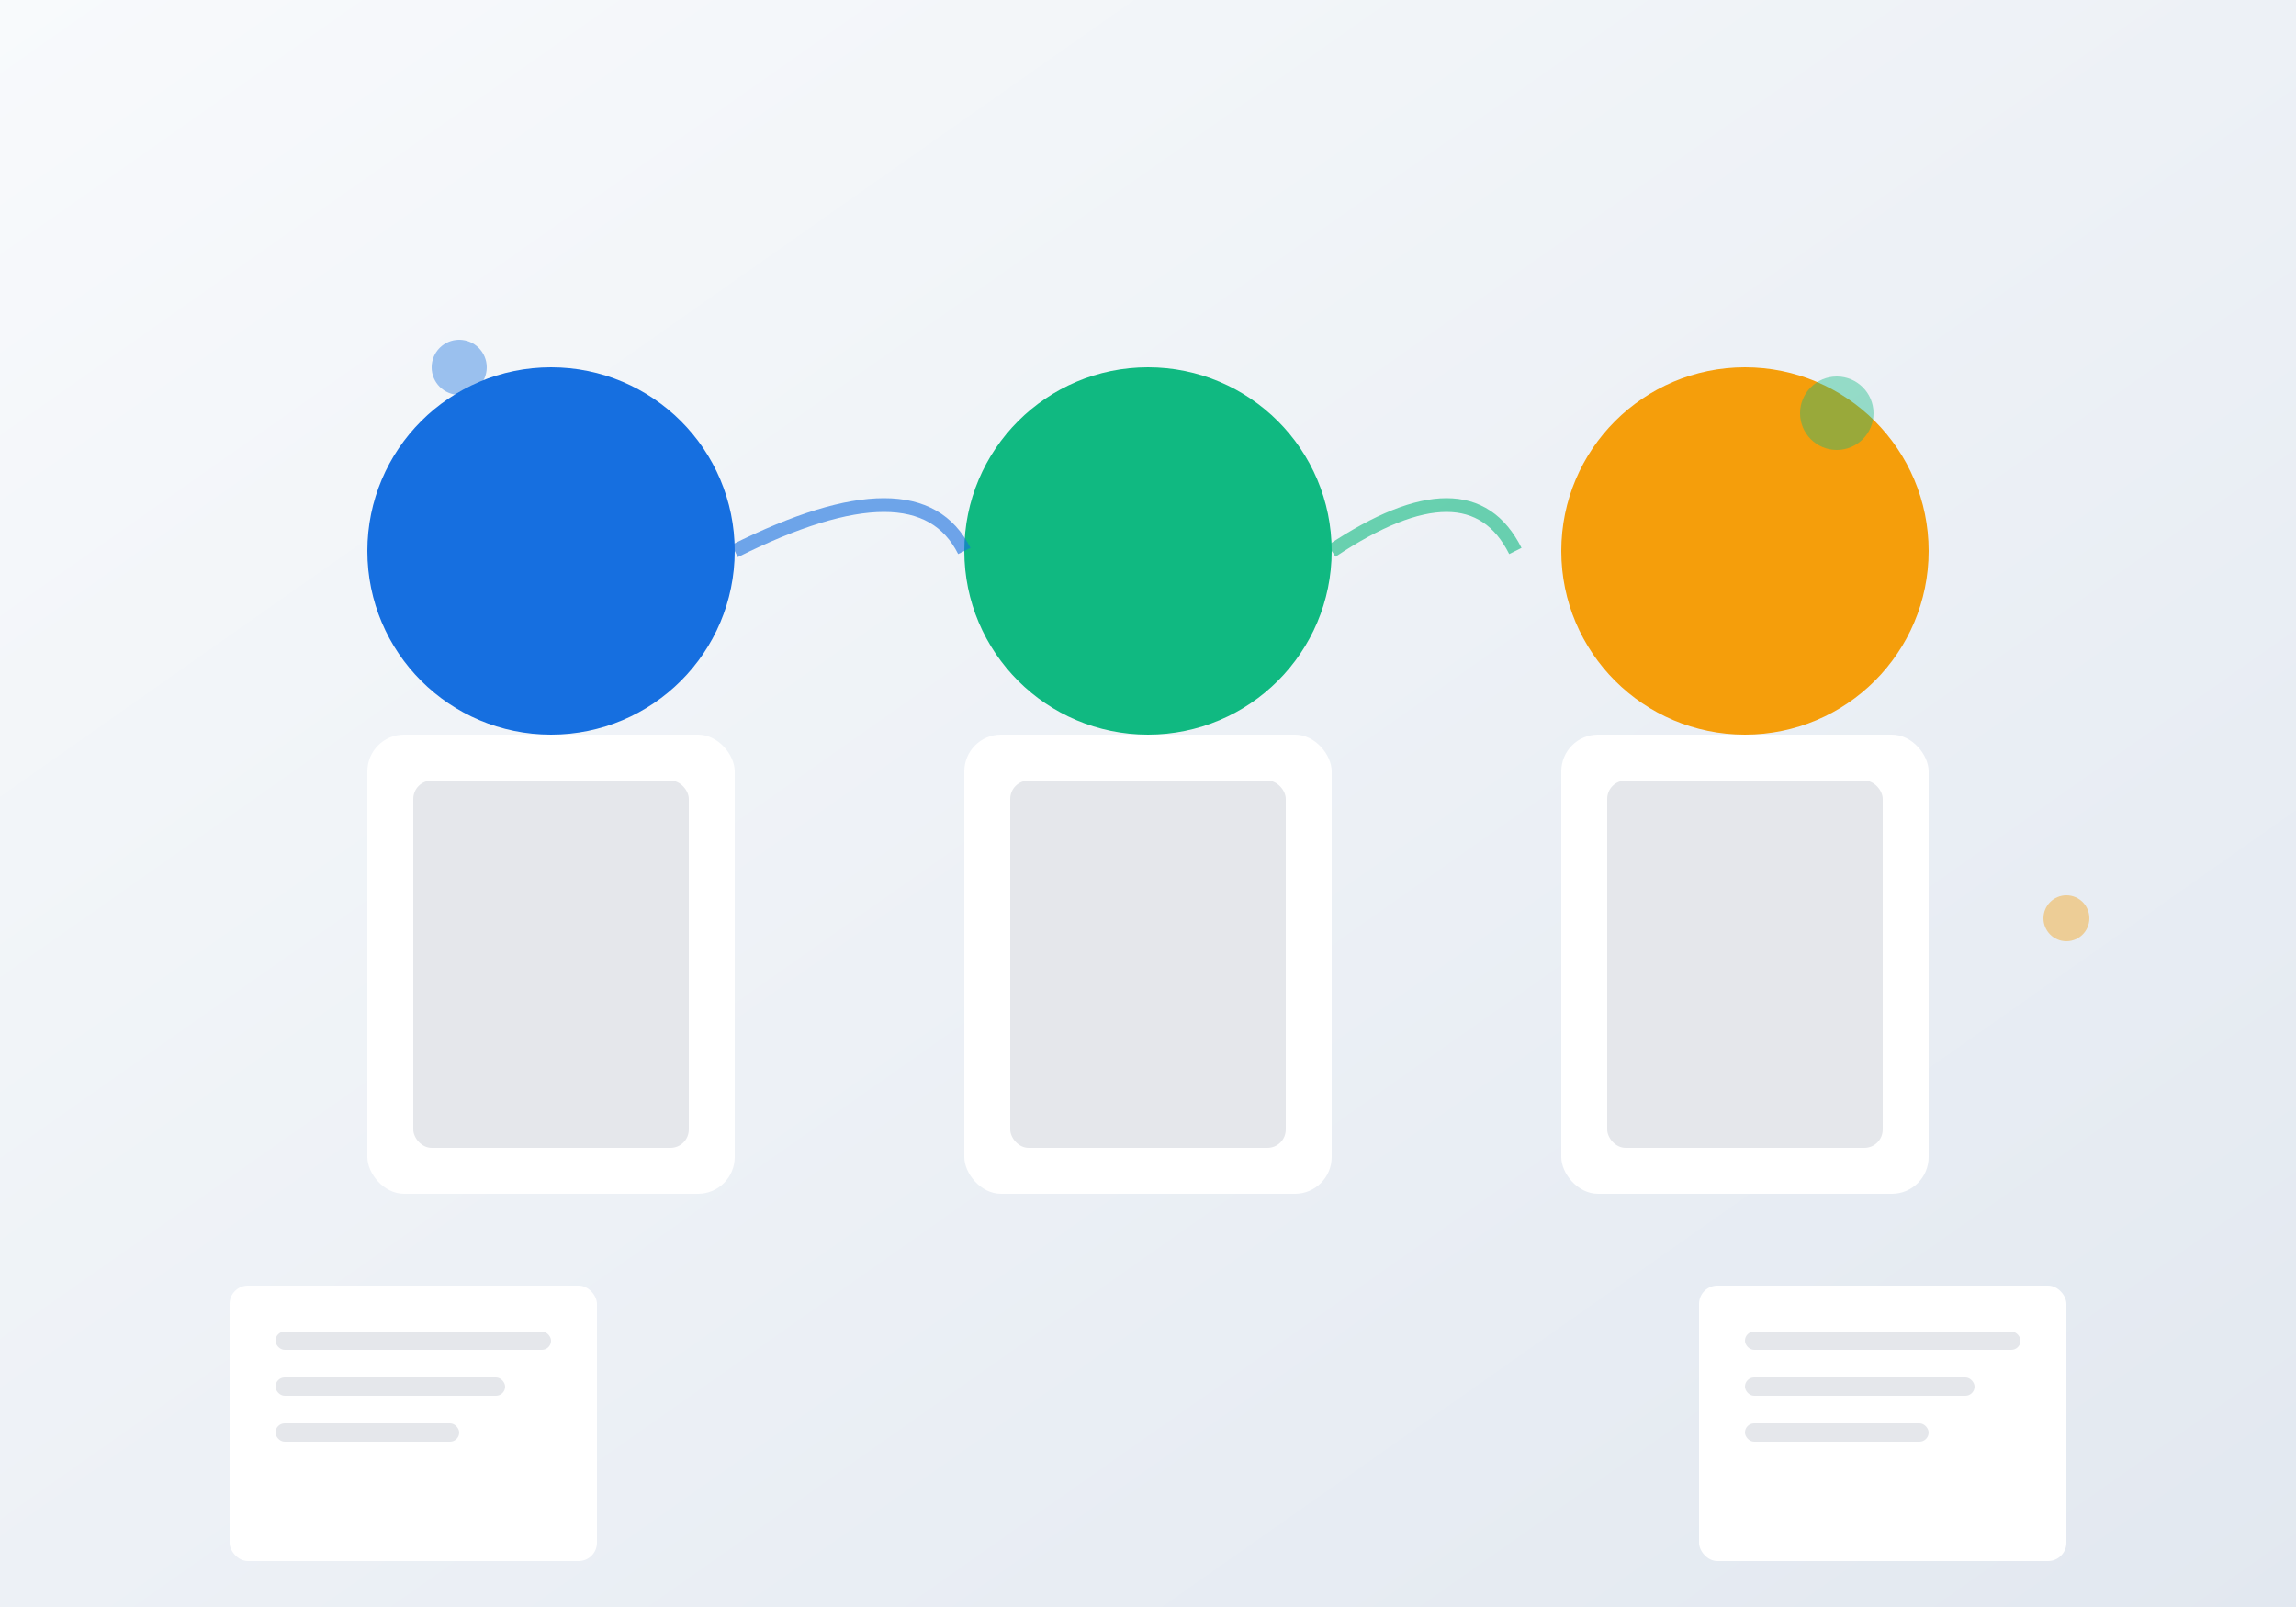<svg width="500" height="350" viewBox="0 0 500 350" fill="none" xmlns="http://www.w3.org/2000/svg">
  <rect x="0" y="0" width="500" height="350" fill="#333333" stroke="none"/>
  <defs>
    <linearGradient id="bgGradient" x1="0%" y1="0%" x2="100%" y2="100%">
      <stop offset="0%" style="stop-color:#f8fafc;stop-opacity:1" />
      <stop offset="100%" style="stop-color:#e2e8f0;stop-opacity:1" />
    </linearGradient>
  </defs>
  
  <!-- Background -->
  <rect width="500" height="350" fill="url(#bgGradient)"/>
  
  <!-- Team members -->
  <!-- Person 1 -->
  <circle cx="120" cy="120" r="40" fill="#166fe0"/>
  <rect x="80" y="160" width="80" height="100" fill="#ffffff" rx="8"/>
  <rect x="90" y="170" width="60" height="80" fill="#e5e7eb" rx="4"/>
  
  <!-- Person 2 -->
  <circle cx="250" cy="120" r="40" fill="#10b981"/>
  <rect x="210" y="160" width="80" height="100" fill="#ffffff" rx="8"/>
  <rect x="220" y="170" width="60" height="80" fill="#e5e7eb" rx="4"/>
  
  <!-- Person 3 -->
  <circle cx="380" cy="120" r="40" fill="#f59e0b"/>
  <rect x="340" y="160" width="80" height="100" fill="#ffffff" rx="8"/>
  <rect x="350" y="170" width="60" height="80" fill="#e5e7eb" rx="4"/>
  
  <!-- Collaboration lines -->
  <path d="M160 120 Q200 100 210 120" stroke="#166fe0" stroke-width="3" fill="none" opacity="0.6"/>
  <path d="M290 120 Q320 100 330 120" stroke="#10b981" stroke-width="3" fill="none" opacity="0.6"/>
  
  <!-- Floating elements -->
  <circle cx="100" cy="80" r="6" fill="#166fe0" opacity="0.4"/>
  <circle cx="400" cy="90" r="8" fill="#10b981" opacity="0.4"/>
  <circle cx="450" cy="200" r="5" fill="#f59e0b" opacity="0.4"/>
  
  <!-- Text/document elements -->
  <rect x="50" y="280" width="80" height="60" fill="#ffffff" rx="4"/>
  <rect x="60" y="290" width="60" height="4" fill="#e5e7eb" rx="2"/>
  <rect x="60" y="300" width="50" height="4" fill="#e5e7eb" rx="2"/>
  <rect x="60" y="310" width="40" height="4" fill="#e5e7eb" rx="2"/>
  
  <rect x="370" y="280" width="80" height="60" fill="#ffffff" rx="4"/>
  <rect x="380" y="290" width="60" height="4" fill="#e5e7eb" rx="2"/>
  <rect x="380" y="300" width="50" height="4" fill="#e5e7eb" rx="2"/>
  <rect x="380" y="310" width="40" height="4" fill="#e5e7eb" rx="2"/>
</svg>
